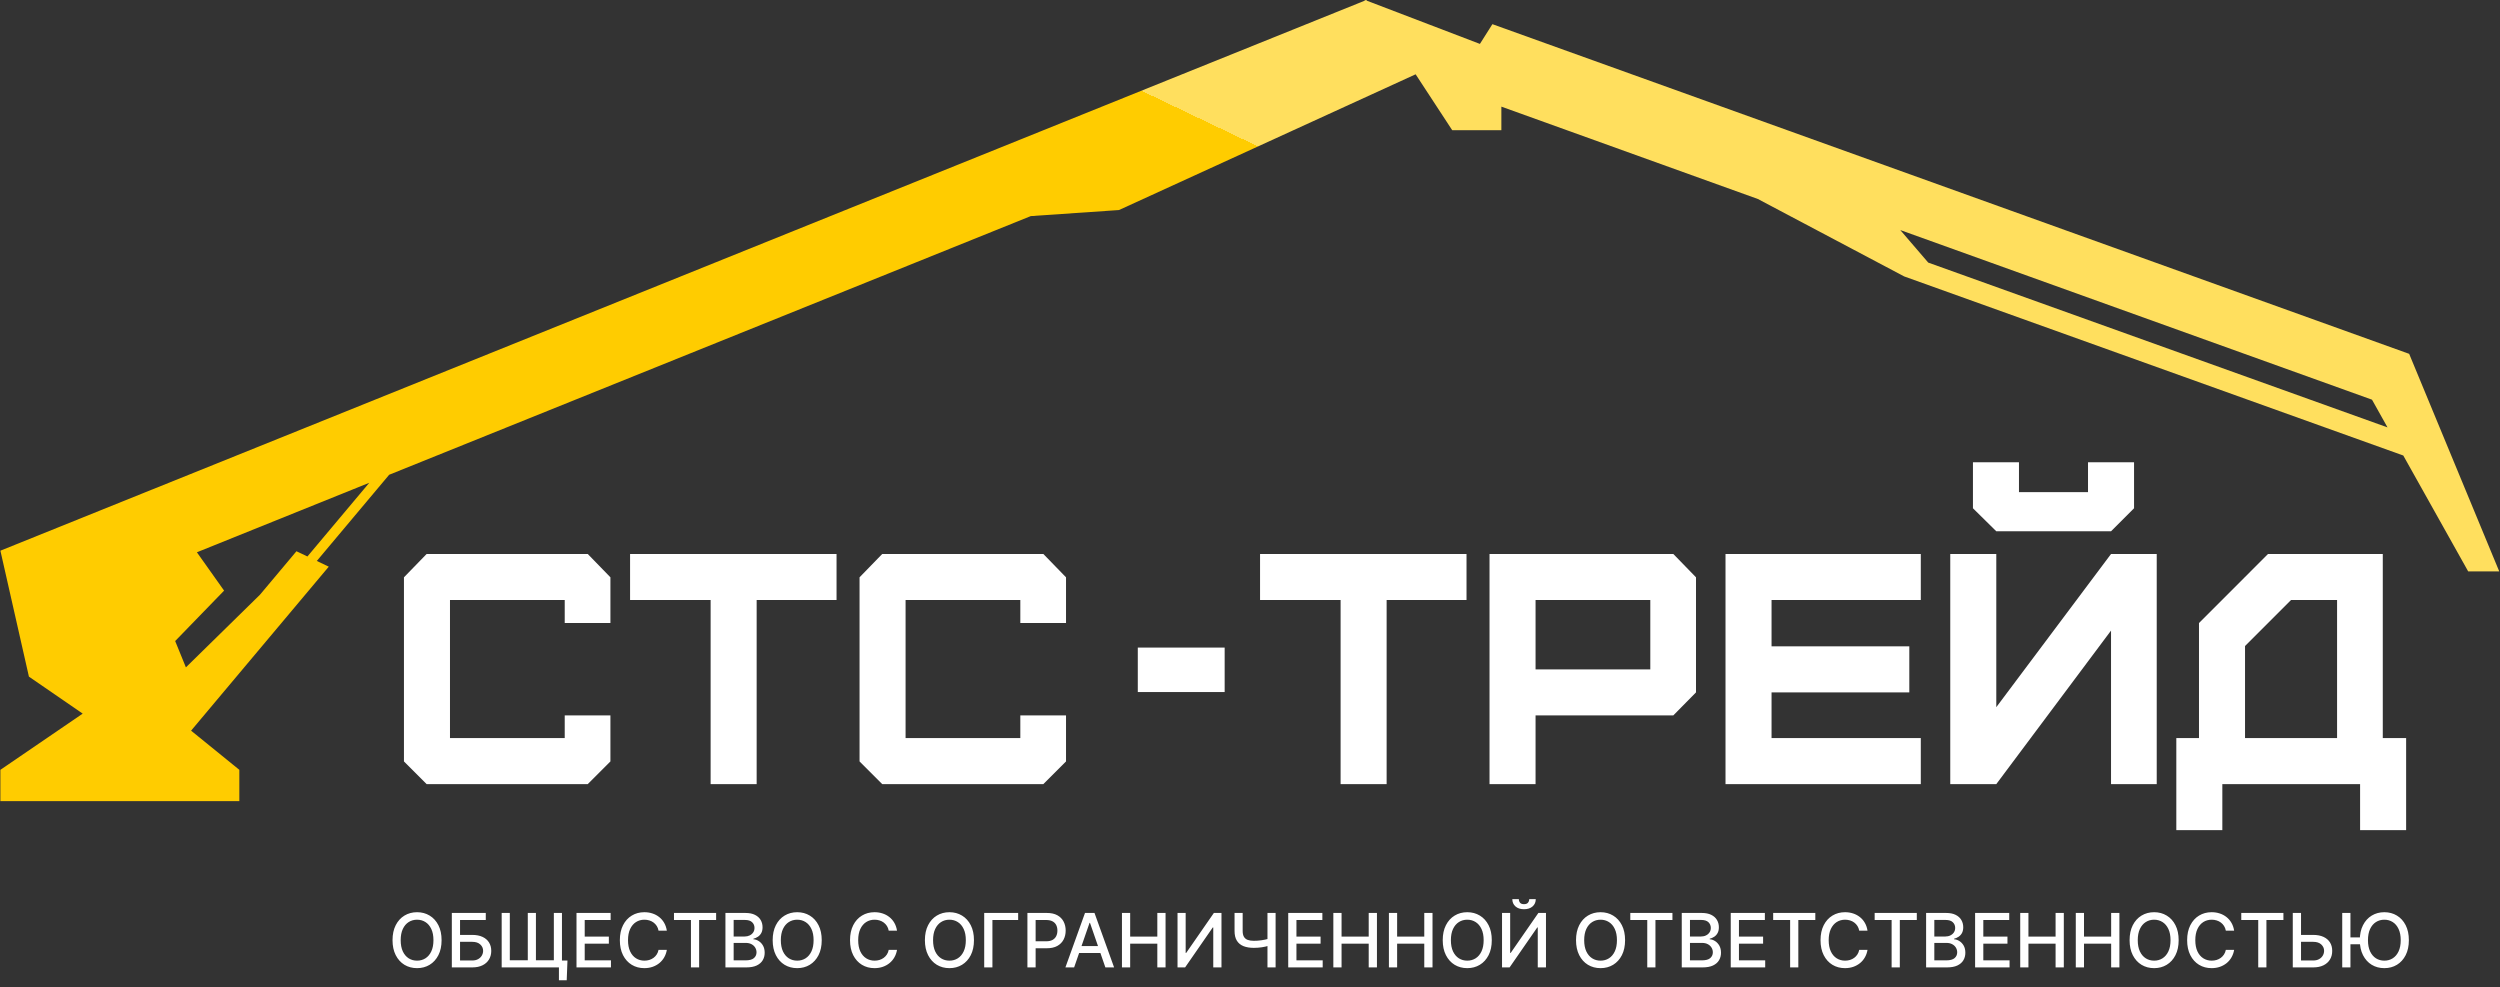 <?xml version="1.0" encoding="UTF-8"?> <svg xmlns="http://www.w3.org/2000/svg" width="1464" height="578" viewBox="0 0 1464 578" fill="none"><rect x="0" y="0" width="1464" height="578" fill="#333333" stroke="none"/><path d="M344.179 459.177H249.839L236.554 445.892V338.075L249.839 324.405H344.179L357.464 338.075V364.837H330.702V351.359H263.509V432.222H330.702V418.938H357.464V445.892L344.179 459.177ZM443.096 459.177H416.142V351.359H368.972V324.405H489.881V351.359H443.096V459.177ZM610.977 459.177H516.637L503.352 445.892V338.075L516.637 324.405H610.977L624.262 338.075V364.837H597.5V351.359H530.307V432.222H597.5V418.938H624.262V445.892L610.977 459.177ZM812.011 459.177H785.057V351.359H737.887V324.405H858.796V351.359H812.011V459.177ZM899.222 391.983H966.415V351.359H899.222V391.983ZM899.222 459.177H872.267V324.405H979.892L993.177 338.075V405.461L979.892 418.938H899.222V459.177ZM1124.82 459.177H1010.46V324.405H1124.82V351.359H1037.42V378.506H1118.09V405.461H1037.42V432.222H1124.82V459.177ZM1155.36 297.643V270.689H1182.31V288.209H1222.74V270.689H1249.7V297.643L1236.22 311.12H1169.03L1155.36 297.643ZM1169.03 459.177H1142.07V324.405H1169.03V414.125L1236.22 324.405H1262.98V459.177H1236.22V369.265L1169.03 459.177ZM1314.69 432.222H1368.59V351.359H1341.64L1314.69 378.314V432.222ZM1301.4 486.131H1274.45V432.222H1287.73V364.837L1328.16 324.405H1395.36V432.222H1409.03V486.131H1382.07V459.177H1301.4V486.131Z" fill="white"></path><path d="M679.312 392.242H704.141" stroke="white" stroke-width="26.036" stroke-linecap="square"></path><path fill-rule="evenodd" clip-rule="evenodd" d="M828.994 43.51L655.217 123.028L655.201 123.006L603.637 126.543L227.893 278.024L185.523 328.502L192.52 331.841L111.9 427.876L140.155 450.811V469.145L0.229 469.145L0.232 450.811L48.427 417.896L16.931 396.229L0.234 322.48L89.207 286.611L89.215 286.623L799.052 0.453L799.356 0L799.777 0.161L800.174 0L800.478 0.429L866.636 25.714L873.95 14.15L1410.8 207.207L1410.81 207.211L1410.81 207.223L1463.55 334.596L1445.36 334.596L1407.36 266.748L1115.08 161.869L1115.08 161.869L1115.08 161.866L1115.04 161.853L1115.04 161.848L1029.4 116.528L879.201 62.442V76.238H850.406V76.226L850.404 76.227L828.994 43.51ZM131.225 345.873L115.301 323.415L216.246 282.719L180.021 325.876L173.602 322.812L152.15 348.37L152.163 348.345L108.865 390.804L102.581 375.397L131.225 345.873ZM1112.8 134.721L1389.05 234.06L1398.13 250.287L1129.17 153.771L1112.8 134.721Z" fill="url(#paint0_linear_211_107)"></path><path d="M258.591 550.566C258.591 553.971 257.969 556.898 256.723 559.348C255.477 561.787 253.77 563.666 251.6 564.984C249.441 566.292 246.986 566.946 244.236 566.946C241.475 566.946 239.009 566.292 236.84 564.984C234.681 563.666 232.978 561.782 231.733 559.332C230.487 556.883 229.864 553.961 229.864 550.566C229.864 547.162 230.487 544.24 231.733 541.8C232.978 539.351 234.681 537.472 236.84 536.164C239.009 534.846 241.475 534.186 244.236 534.186C246.986 534.186 249.441 534.846 251.6 536.164C253.77 537.472 255.477 539.351 256.723 541.8C257.969 544.24 258.591 547.162 258.591 550.566ZM253.827 550.566C253.827 547.971 253.407 545.786 252.566 544.011C251.735 542.226 250.594 540.876 249.14 539.963C247.697 539.039 246.063 538.577 244.236 538.577C242.398 538.577 240.758 539.039 239.315 539.963C237.873 540.876 236.731 542.226 235.89 544.011C235.06 545.786 234.644 547.971 234.644 550.566C234.644 553.161 235.06 555.352 235.89 557.137C236.731 558.912 237.873 560.261 239.315 561.185C240.758 562.099 242.398 562.555 244.236 562.555C246.063 562.555 247.697 562.099 249.14 561.185C250.594 560.261 251.735 558.912 252.566 557.137C253.407 555.352 253.827 553.161 253.827 550.566ZM264.59 566.51V534.622H284.473V538.764H269.401V547.483H276.532C278.899 547.483 280.907 547.868 282.558 548.636C284.219 549.404 285.485 550.488 286.357 551.89C287.239 553.291 287.68 554.942 287.68 556.841C287.68 558.741 287.239 560.417 286.357 561.87C285.485 563.324 284.219 564.46 282.558 565.28C280.907 566.1 278.899 566.51 276.532 566.51H264.59ZM269.401 562.462H276.532C277.902 562.462 279.06 562.192 280.004 561.652C280.959 561.113 281.681 560.412 282.169 559.55C282.667 558.689 282.916 557.765 282.916 556.779C282.916 555.346 282.366 554.116 281.266 553.089C280.165 552.051 278.587 551.532 276.532 551.532H269.401V562.462ZM332.305 562.493L331.869 574.031H327.307V566.51H324.395V562.493H332.305ZM293.784 534.622H298.549V562.337H309.074V534.622H313.838V562.337H324.333V534.622H329.082V566.51H293.784V534.622ZM337.595 566.51V534.622H357.587V538.764H342.406V548.48H356.544V552.606H342.406V562.369H357.774V566.51H337.595ZM390.498 544.992H385.641C385.454 543.954 385.106 543.041 384.597 542.252C384.089 541.463 383.466 540.793 382.729 540.243C381.992 539.693 381.167 539.278 380.253 538.998C379.35 538.717 378.39 538.577 377.373 538.577C375.535 538.577 373.89 539.039 372.437 539.963C370.994 540.887 369.852 542.241 369.012 544.027C368.181 545.812 367.766 547.992 367.766 550.566C367.766 553.161 368.181 555.352 369.012 557.137C369.852 558.922 370.999 560.272 372.453 561.185C373.906 562.099 375.541 562.555 377.357 562.555C378.364 562.555 379.319 562.42 380.222 562.151C381.136 561.87 381.961 561.46 382.698 560.921C383.435 560.381 384.058 559.722 384.566 558.943C385.085 558.154 385.443 557.251 385.641 556.234L390.498 556.249C390.239 557.817 389.736 559.26 388.988 560.578C388.251 561.886 387.301 563.017 386.139 563.972C384.987 564.917 383.668 565.649 382.184 566.168C380.7 566.687 379.08 566.946 377.326 566.946C374.565 566.946 372.105 566.292 369.946 564.984C367.787 563.666 366.084 561.782 364.839 559.332C363.604 556.883 362.986 553.961 362.986 550.566C362.986 547.162 363.609 544.24 364.854 541.8C366.1 539.351 367.802 537.472 369.961 536.164C372.12 534.846 374.575 534.186 377.326 534.186C379.018 534.186 380.596 534.43 382.059 534.918C383.533 535.396 384.857 536.102 386.03 537.036C387.203 537.96 388.173 539.091 388.941 540.43C389.71 541.759 390.229 543.279 390.498 544.992ZM394.683 538.764V534.622H419.362V538.764H409.412V566.51H404.617V538.764H394.683ZM424.815 566.51V534.622H436.493C438.756 534.622 440.629 534.996 442.114 535.743C443.598 536.48 444.709 537.482 445.446 538.749C446.183 540.005 446.551 541.421 446.551 542.999C446.551 544.328 446.307 545.449 445.82 546.362C445.332 547.265 444.678 547.992 443.858 548.542C443.048 549.082 442.155 549.476 441.18 549.726V550.037C442.238 550.089 443.271 550.431 444.278 551.065C445.295 551.687 446.136 552.575 446.8 553.727C447.465 554.879 447.797 556.281 447.797 557.931C447.797 559.561 447.413 561.024 446.645 562.322C445.887 563.609 444.714 564.631 443.126 565.389C441.538 566.137 439.508 566.51 437.038 566.51H424.815ZM429.626 562.384H436.571C438.875 562.384 440.526 561.938 441.522 561.045C442.519 560.152 443.017 559.037 443.017 557.698C443.017 556.691 442.763 555.767 442.254 554.926C441.745 554.085 441.019 553.416 440.074 552.917C439.14 552.419 438.029 552.17 436.742 552.17H429.626V562.384ZM429.626 548.418H436.073C437.152 548.418 438.123 548.21 438.984 547.795C439.856 547.38 440.546 546.798 441.055 546.051C441.574 545.293 441.834 544.401 441.834 543.373C441.834 542.055 441.372 540.949 440.448 540.056C439.524 539.164 438.107 538.717 436.197 538.717H429.626V548.418ZM481.203 550.566C481.203 553.971 480.58 556.898 479.334 559.348C478.089 561.787 476.381 563.666 474.212 564.984C472.053 566.292 469.598 566.946 466.847 566.946C464.086 566.946 461.621 566.292 459.451 564.984C457.292 563.666 455.59 561.782 454.344 559.332C453.099 556.883 452.476 553.961 452.476 550.566C452.476 547.162 453.099 544.24 454.344 541.8C455.59 539.351 457.292 537.472 459.451 536.164C461.621 534.846 464.086 534.186 466.847 534.186C469.598 534.186 472.053 534.846 474.212 536.164C476.381 537.472 478.089 539.351 479.334 541.8C480.58 544.24 481.203 547.162 481.203 550.566ZM476.438 550.566C476.438 547.971 476.018 545.786 475.177 544.011C474.347 542.226 473.205 540.876 471.752 539.963C470.309 539.039 468.674 538.577 466.847 538.577C465.01 538.577 463.37 539.039 461.927 539.963C460.484 540.876 459.342 542.226 458.501 544.011C457.671 545.786 457.256 547.971 457.256 550.566C457.256 553.161 457.671 555.352 458.501 557.137C459.342 558.912 460.484 560.261 461.927 561.185C463.37 562.099 465.01 562.555 466.847 562.555C468.674 562.555 470.309 562.099 471.752 561.185C473.205 560.261 474.347 558.912 475.177 557.137C476.018 555.352 476.438 553.161 476.438 550.566ZM525.29 544.992H520.432C520.245 543.954 519.897 543.041 519.389 542.252C518.88 541.463 518.257 540.793 517.52 540.243C516.783 539.693 515.958 539.278 515.045 538.998C514.142 538.717 513.182 538.577 512.164 538.577C510.327 538.577 508.682 539.039 507.228 539.963C505.786 540.887 504.644 542.241 503.803 544.027C502.973 545.812 502.557 547.992 502.557 550.566C502.557 553.161 502.973 555.352 503.803 557.137C504.644 558.922 505.791 560.272 507.244 561.185C508.697 562.099 510.332 562.555 512.149 562.555C513.156 562.555 514.111 562.42 515.014 562.151C515.927 561.87 516.752 561.46 517.489 560.921C518.226 560.381 518.849 559.722 519.358 558.943C519.877 558.154 520.235 557.251 520.432 556.234L525.29 556.249C525.03 557.817 524.527 559.26 523.78 560.578C523.043 561.886 522.093 563.017 520.93 563.972C519.778 564.917 518.46 565.649 516.975 566.168C515.491 566.687 513.872 566.946 512.118 566.946C509.356 566.946 506.896 566.292 504.737 564.984C502.578 563.666 500.876 561.782 499.63 559.332C498.395 556.883 497.777 553.961 497.777 550.566C497.777 547.162 498.4 544.24 499.646 541.8C500.891 539.351 502.594 537.472 504.753 536.164C506.912 534.846 509.367 534.186 512.118 534.186C513.81 534.186 515.387 534.43 516.851 534.918C518.325 535.396 519.648 536.102 520.821 537.036C521.994 537.96 522.965 539.091 523.733 540.43C524.501 541.759 525.02 543.279 525.29 544.992ZM570.35 550.566C570.35 553.971 569.727 556.898 568.482 559.348C567.236 561.787 565.529 563.666 563.359 564.984C561.2 566.292 558.745 566.946 555.994 566.946C553.233 566.946 550.768 566.292 548.599 564.984C546.44 563.666 544.737 561.782 543.492 559.332C542.246 556.883 541.623 553.961 541.623 550.566C541.623 547.162 542.246 544.24 543.492 541.8C544.737 539.351 546.44 537.472 548.599 536.164C550.768 534.846 553.233 534.186 555.994 534.186C558.745 534.186 561.2 534.846 563.359 536.164C565.529 537.472 567.236 539.351 568.482 541.8C569.727 544.24 570.35 547.162 570.35 550.566ZM565.586 550.566C565.586 547.971 565.165 545.786 564.325 544.011C563.494 542.226 562.352 540.876 560.899 539.963C559.456 539.039 557.821 538.577 555.994 538.577C554.157 538.577 552.517 539.039 551.074 539.963C549.631 540.876 548.49 542.226 547.649 544.011C546.818 545.786 546.403 547.971 546.403 550.566C546.403 553.161 546.818 555.352 547.649 557.137C548.49 558.912 549.631 560.261 551.074 561.185C552.517 562.099 554.157 562.555 555.994 562.555C557.821 562.555 559.456 562.099 560.899 561.185C562.352 560.261 563.494 558.912 564.325 557.137C565.165 555.352 565.586 553.161 565.586 550.566ZM596.232 534.622V538.764H581.16V566.51H576.349V534.622H596.232ZM601.654 566.51V534.622H613.02C615.501 534.622 617.557 535.074 619.186 535.977C620.816 536.88 622.036 538.115 622.845 539.683C623.655 541.24 624.06 542.994 624.06 544.945C624.06 546.907 623.65 548.672 622.83 550.239C622.02 551.796 620.795 553.032 619.155 553.945C617.525 554.848 615.475 555.3 613.005 555.3H605.189V551.22H612.569C614.136 551.22 615.408 550.95 616.384 550.411C617.359 549.86 618.076 549.113 618.532 548.169C618.989 547.224 619.217 546.15 619.217 544.945C619.217 543.741 618.989 542.672 618.532 541.738C618.076 540.804 617.354 540.072 616.368 539.543C615.392 539.013 614.105 538.749 612.507 538.749H606.465V566.51H601.654ZM629.011 566.51H623.904L635.379 534.622H640.938L652.413 566.51H647.306L638.291 540.415H638.042L629.011 566.51ZM629.867 554.023H646.434V558.071H629.867V554.023ZM657.018 566.51V534.622H661.829V548.48H677.726V534.622H682.553V566.51H677.726V552.606H661.829V566.51H657.018ZM689.56 534.622H694.324V558.04H694.62L710.844 534.622H715.297V566.51H710.486V543.124H710.19L693.997 566.51H689.56V534.622ZM722.954 534.622H727.703V545.148C727.703 546.612 727.957 547.769 728.466 548.62C728.974 549.461 729.711 550.058 730.677 550.411C731.653 550.764 732.836 550.94 734.227 550.94C734.964 550.94 735.711 550.914 736.469 550.862C737.237 550.8 738 550.717 738.758 550.613C739.516 550.499 740.247 550.369 740.953 550.224C741.669 550.068 742.334 549.897 742.946 549.71V553.805C742.344 554.002 741.706 554.179 741.031 554.334C740.367 554.48 739.671 554.609 738.945 554.724C738.218 554.827 737.46 554.91 736.671 554.973C735.882 555.035 735.068 555.066 734.227 555.066C731.902 555.066 729.893 554.734 728.201 554.07C726.52 553.395 725.222 552.331 724.309 550.878C723.406 549.425 722.954 547.515 722.954 545.148V534.622ZM742.23 534.622H746.994V566.51H742.23V534.622ZM754.386 566.51V534.622H774.379V538.764H759.198V548.48H773.335V552.606H759.198V562.369H774.565V566.51H754.386ZM780.805 566.51V534.622H785.616V548.48H801.514V534.622H806.34V566.51H801.514V552.606H785.616V566.51H780.805ZM813.347 566.51V534.622H818.158V548.48H834.055V534.622H838.882V566.51H834.055V552.606H818.158V566.51H813.347ZM873.588 550.566C873.588 553.971 872.965 556.898 871.72 559.348C870.474 561.787 868.767 563.666 866.597 564.984C864.438 566.292 861.983 566.946 859.232 566.946C856.471 566.946 854.006 566.292 851.837 564.984C849.677 563.666 847.975 561.782 846.73 559.332C845.484 556.883 844.861 553.961 844.861 550.566C844.861 547.162 845.484 544.24 846.73 541.8C847.975 539.351 849.677 537.472 851.837 536.164C854.006 534.846 856.471 534.186 859.232 534.186C861.983 534.186 864.438 534.846 866.597 536.164C868.767 537.472 870.474 539.351 871.72 541.8C872.965 544.24 873.588 547.162 873.588 550.566ZM868.824 550.566C868.824 547.971 868.403 545.786 867.562 544.011C866.732 542.226 865.59 540.876 864.137 539.963C862.694 539.039 861.059 538.577 859.232 538.577C857.395 538.577 855.755 539.039 854.312 539.963C852.869 540.876 851.728 542.226 850.887 544.011C850.056 545.786 849.641 547.971 849.641 550.566C849.641 553.161 850.056 555.352 850.887 557.137C851.728 558.912 852.869 560.261 854.312 561.185C855.755 562.099 857.395 562.555 859.232 562.555C861.059 562.555 862.694 562.099 864.137 561.185C865.59 560.261 866.732 558.912 867.562 557.137C868.403 555.352 868.824 553.161 868.824 550.566ZM879.587 534.622H884.351V558.04H884.647L900.871 534.622H905.324V566.51H900.513V543.124H900.217L884.024 566.51H879.587V534.622ZM895.515 526.526H899.345C899.345 528.28 898.722 529.707 897.477 530.808C896.242 531.898 894.57 532.443 892.463 532.443C890.366 532.443 888.7 531.898 887.465 530.808C886.23 529.707 885.612 528.28 885.612 526.526H889.427C889.427 527.304 889.655 527.995 890.112 528.597C890.569 529.188 891.352 529.484 892.463 529.484C893.553 529.484 894.332 529.188 894.799 528.597C895.276 528.005 895.515 527.315 895.515 526.526ZM951.646 550.566C951.646 553.971 951.023 556.898 949.777 559.348C948.532 561.787 946.824 563.666 944.655 564.984C942.496 566.292 940.041 566.946 937.29 566.946C934.529 566.946 932.063 566.292 929.894 564.984C927.735 563.666 926.033 561.782 924.787 559.332C923.541 556.883 922.919 553.961 922.919 550.566C922.919 547.162 923.541 544.24 924.787 541.8C926.033 539.351 927.735 537.472 929.894 536.164C932.063 534.846 934.529 534.186 937.29 534.186C940.041 534.186 942.496 534.846 944.655 536.164C946.824 537.472 948.532 539.351 949.777 541.8C951.023 544.24 951.646 547.162 951.646 550.566ZM946.881 550.566C946.881 547.971 946.461 545.786 945.62 544.011C944.79 542.226 943.648 540.876 942.194 539.963C940.752 539.039 939.117 538.577 937.29 538.577C935.453 538.577 933.813 539.039 932.37 539.963C930.927 540.876 929.785 542.226 928.944 544.011C928.114 545.786 927.699 547.971 927.699 550.566C927.699 553.161 928.114 555.352 928.944 557.137C929.785 558.912 930.927 560.261 932.37 561.185C933.813 562.099 935.453 562.555 937.29 562.555C939.117 562.555 940.752 562.099 942.194 561.185C943.648 560.261 944.79 558.912 945.62 557.137C946.461 555.352 946.881 553.161 946.881 550.566ZM954.701 538.764V534.622H979.38V538.764H969.431V566.51H964.635V538.764H954.701ZM984.834 566.51V534.622H996.511C998.774 534.622 1000.65 534.996 1002.13 535.743C1003.62 536.48 1004.73 537.482 1005.46 538.749C1006.2 540.005 1006.57 541.421 1006.57 542.999C1006.57 544.328 1006.33 545.449 1005.84 546.362C1005.35 547.265 1004.7 547.992 1003.88 548.542C1003.07 549.082 1002.17 549.476 1001.2 549.726V550.037C1002.26 550.089 1003.29 550.431 1004.3 551.065C1005.31 551.687 1006.15 552.575 1006.82 553.727C1007.48 554.879 1007.82 556.281 1007.82 557.931C1007.82 559.561 1007.43 561.024 1006.66 562.322C1005.91 563.609 1004.73 564.631 1003.14 565.389C1001.56 566.137 999.527 566.51 997.056 566.51H984.834ZM989.645 562.384H996.589C998.893 562.384 1000.54 561.938 1001.54 561.045C1002.54 560.152 1003.04 559.037 1003.04 557.698C1003.04 556.691 1002.78 555.767 1002.27 554.926C1001.76 554.085 1001.04 553.416 1000.09 552.917C999.158 552.419 998.047 552.17 996.76 552.17H989.645V562.384ZM989.645 548.418H996.091C997.17 548.418 998.141 548.21 999.002 547.795C999.874 547.38 1000.56 546.798 1001.07 546.051C1001.59 545.293 1001.85 544.401 1001.85 543.373C1001.85 542.055 1001.39 540.949 1000.47 540.056C999.542 539.164 998.125 538.717 996.215 538.717H989.645V548.418ZM1013.52 566.51V534.622H1033.51V538.764H1018.33V548.48H1032.47V552.606H1018.33V562.369H1033.7V566.51H1013.52ZM1038.37 538.764V534.622H1063.05V538.764H1053.1V566.51H1048.3V538.764H1038.37ZM1093.61 544.992H1088.76C1088.57 543.954 1088.22 543.041 1087.71 542.252C1087.21 541.463 1086.58 540.793 1085.85 540.243C1085.11 539.693 1084.28 539.278 1083.37 538.998C1082.47 538.717 1081.51 538.577 1080.49 538.577C1078.65 538.577 1077.01 539.039 1075.55 539.963C1074.11 540.887 1072.97 542.241 1072.13 544.027C1071.3 545.812 1070.88 547.992 1070.88 550.566C1070.88 553.161 1071.3 555.352 1072.13 557.137C1072.97 558.922 1074.12 560.272 1075.57 561.185C1077.02 562.099 1078.66 562.555 1080.47 562.555C1081.48 562.555 1082.44 562.42 1083.34 562.151C1084.25 561.87 1085.08 561.46 1085.81 560.921C1086.55 560.381 1087.17 559.722 1087.68 558.943C1088.2 558.154 1088.56 557.251 1088.76 556.234L1093.61 556.249C1093.36 557.817 1092.85 559.26 1092.1 560.578C1091.37 561.886 1090.42 563.017 1089.26 563.972C1088.1 564.917 1086.78 565.649 1085.3 566.168C1083.82 566.687 1082.2 566.946 1080.44 566.946C1077.68 566.946 1075.22 566.292 1073.06 564.984C1070.9 563.666 1069.2 561.782 1067.96 559.332C1066.72 556.883 1066.1 553.961 1066.1 550.566C1066.1 547.162 1066.73 544.24 1067.97 541.8C1069.22 539.351 1070.92 537.472 1073.08 536.164C1075.24 534.846 1077.69 534.186 1080.44 534.186C1082.13 534.186 1083.71 534.43 1085.18 534.918C1086.65 535.396 1087.97 536.102 1089.15 537.036C1090.32 537.96 1091.29 539.091 1092.06 540.43C1092.83 541.759 1093.35 543.279 1093.61 544.992ZM1097.8 538.764V534.622H1122.48V538.764H1112.53V566.51H1107.73V538.764H1097.8ZM1127.93 566.51V534.622H1139.61C1141.87 534.622 1143.75 534.996 1145.23 535.743C1146.71 536.48 1147.83 537.482 1148.56 538.749C1149.3 540.005 1149.67 541.421 1149.67 542.999C1149.67 544.328 1149.42 545.449 1148.94 546.362C1148.45 547.265 1147.79 547.992 1146.97 548.542C1146.16 549.082 1145.27 549.476 1144.3 549.726V550.037C1145.35 550.089 1146.39 550.431 1147.39 551.065C1148.41 551.687 1149.25 552.575 1149.92 553.727C1150.58 554.879 1150.91 556.281 1150.91 557.931C1150.91 559.561 1150.53 561.024 1149.76 562.322C1149 563.609 1147.83 564.631 1146.24 565.389C1144.65 566.137 1142.62 566.51 1140.15 566.51H1127.93ZM1132.74 562.384H1139.69C1141.99 562.384 1143.64 561.938 1144.64 561.045C1145.64 560.152 1146.13 559.037 1146.13 557.698C1146.13 556.691 1145.88 555.767 1145.37 554.926C1144.86 554.085 1144.14 553.416 1143.19 552.917C1142.26 552.419 1141.15 552.17 1139.86 552.17H1132.74V562.384ZM1132.74 548.418H1139.19C1140.27 548.418 1141.24 548.21 1142.1 547.795C1142.97 547.38 1143.66 546.798 1144.17 546.051C1144.69 545.293 1144.95 544.401 1144.95 543.373C1144.95 542.055 1144.49 540.949 1143.56 540.056C1142.64 539.164 1141.22 538.717 1139.31 538.717H1132.74V548.418ZM1156.62 566.51V534.622H1176.61V538.764H1161.43V548.48H1175.57V552.606H1161.43V562.369H1176.8V566.51H1156.62ZM1183.04 566.51V534.622H1187.85V548.48H1203.75V534.622H1208.57V566.51H1203.75V552.606H1187.85V566.51H1183.04ZM1215.58 566.51V534.622H1220.39V548.48H1236.29V534.622H1241.12V566.51H1236.29V552.606H1220.39V566.51H1215.58ZM1275.82 550.566C1275.82 553.971 1275.2 556.898 1273.95 559.348C1272.71 561.787 1271 563.666 1268.83 564.984C1266.67 566.292 1264.22 566.946 1261.47 566.946C1258.7 566.946 1256.24 566.292 1254.07 564.984C1251.91 563.666 1250.21 561.782 1248.96 559.332C1247.72 556.883 1247.09 553.961 1247.09 550.566C1247.09 547.162 1247.72 544.24 1248.96 541.8C1250.21 539.351 1251.91 537.472 1254.07 536.164C1256.24 534.846 1258.7 534.186 1261.47 534.186C1264.22 534.186 1266.67 534.846 1268.83 536.164C1271 537.472 1272.71 539.351 1273.95 541.8C1275.2 544.24 1275.82 547.162 1275.82 550.566ZM1271.06 550.566C1271.06 547.971 1270.64 545.786 1269.8 544.011C1268.97 542.226 1267.82 540.876 1266.37 539.963C1264.93 539.039 1263.29 538.577 1261.47 538.577C1259.63 538.577 1257.99 539.039 1256.55 539.963C1255.1 540.876 1253.96 542.226 1253.12 544.011C1252.29 545.786 1251.87 547.971 1251.87 550.566C1251.87 553.161 1252.29 555.352 1253.12 557.137C1253.96 558.912 1255.1 560.261 1256.55 561.185C1257.99 562.099 1259.63 562.555 1261.47 562.555C1263.29 562.555 1264.93 562.099 1266.37 561.185C1267.82 560.261 1268.97 558.912 1269.8 557.137C1270.64 555.352 1271.06 553.161 1271.06 550.566ZM1308.31 544.992H1303.45C1303.26 543.954 1302.91 543.041 1302.4 542.252C1301.9 541.463 1301.27 540.793 1300.54 540.243C1299.8 539.693 1298.97 539.278 1298.06 538.998C1297.16 538.717 1296.2 538.577 1295.18 538.577C1293.34 538.577 1291.7 539.039 1290.24 539.963C1288.8 540.887 1287.66 542.241 1286.82 544.027C1285.99 545.812 1285.57 547.992 1285.57 550.566C1285.57 553.161 1285.99 555.352 1286.82 557.137C1287.66 558.922 1288.81 560.272 1290.26 561.185C1291.71 562.099 1293.35 562.555 1295.16 562.555C1296.17 562.555 1297.13 562.42 1298.03 562.151C1298.94 561.87 1299.77 561.46 1300.5 560.921C1301.24 560.381 1301.86 559.722 1302.37 558.943C1302.89 558.154 1303.25 557.251 1303.45 556.234L1308.31 556.249C1308.05 557.817 1307.54 559.26 1306.79 560.578C1306.06 561.886 1305.11 563.017 1303.95 563.972C1302.79 564.917 1301.47 565.649 1299.99 566.168C1298.51 566.687 1296.89 566.946 1295.13 566.946C1292.37 566.946 1289.91 566.292 1287.75 564.984C1285.59 563.666 1283.89 561.782 1282.65 559.332C1281.41 556.883 1280.79 553.961 1280.79 550.566C1280.79 547.162 1281.42 544.24 1282.66 541.8C1283.91 539.351 1285.61 537.472 1287.77 536.164C1289.93 534.846 1292.38 534.186 1295.13 534.186C1296.82 534.186 1298.4 534.43 1299.87 534.918C1301.34 535.396 1302.66 536.102 1303.84 537.036C1305.01 537.96 1305.98 539.091 1306.75 540.43C1307.52 541.759 1308.04 543.279 1308.31 544.992ZM1312.49 538.764V534.622H1337.17V538.764H1327.22V566.51H1322.42V538.764H1312.49ZM1346 547.483H1354.6C1356.96 547.483 1358.98 547.868 1360.64 548.636C1362.3 549.404 1363.56 550.488 1364.44 551.89C1365.32 553.291 1365.75 554.942 1365.74 556.841C1365.75 558.741 1365.32 560.417 1364.44 561.87C1363.56 563.324 1362.3 564.46 1360.64 565.28C1358.98 566.1 1356.96 566.51 1354.6 566.51H1342.65V534.622H1347.48V562.462H1354.6C1355.98 562.462 1357.14 562.192 1358.08 561.652C1359.04 561.113 1359.76 560.412 1360.25 559.55C1360.75 558.689 1360.99 557.765 1360.99 556.779C1360.99 555.346 1360.44 554.116 1359.34 553.089C1358.24 552.051 1356.66 551.532 1354.6 551.532H1346V547.483ZM1376.42 534.622V566.51H1371.61V534.622H1376.42ZM1383.35 548.931V552.964H1373.46V548.931H1383.35ZM1410.63 550.566C1410.63 553.971 1410.01 556.898 1408.76 559.348C1407.51 561.787 1405.81 563.666 1403.64 564.984C1401.48 566.292 1399.02 566.946 1396.27 566.946C1393.51 566.946 1391.05 566.292 1388.88 564.984C1386.72 563.666 1385.02 561.782 1383.77 559.332C1382.52 556.883 1381.9 553.961 1381.9 550.566C1381.9 547.162 1382.52 544.24 1383.77 541.8C1385.02 539.351 1386.72 537.472 1388.88 536.164C1391.05 534.846 1393.51 534.186 1396.27 534.186C1399.02 534.186 1401.48 534.846 1403.64 536.164C1405.81 537.472 1407.51 539.351 1408.76 541.8C1410.01 544.24 1410.63 547.162 1410.63 550.566ZM1405.86 550.566C1405.86 547.971 1405.44 545.786 1404.6 544.011C1403.77 542.226 1402.63 540.876 1401.18 539.963C1399.73 539.039 1398.1 538.577 1396.27 538.577C1394.44 538.577 1392.8 539.039 1391.35 539.963C1389.91 540.876 1388.77 542.226 1387.93 544.011C1387.1 545.786 1386.68 547.971 1386.68 550.566C1386.68 553.161 1387.1 555.352 1387.93 557.137C1388.77 558.912 1389.91 560.261 1391.35 561.185C1392.8 562.099 1394.44 562.555 1396.27 562.555C1398.1 562.555 1399.73 562.099 1401.18 561.185C1402.63 560.261 1403.77 558.912 1404.6 557.137C1405.44 555.352 1405.86 553.161 1405.86 550.566Z" fill="white"></path><defs><linearGradient id="paint0_linear_211_107" x1="1242.88" y1="-344.4" x2="749.081" y2="689.793" gradientUnits="userSpaceOnUse"><stop offset="0.529" stop-color="#FFDF5E"></stop><stop offset="0.529" stop-color="#FFCC00"></stop></linearGradient></defs></svg> 